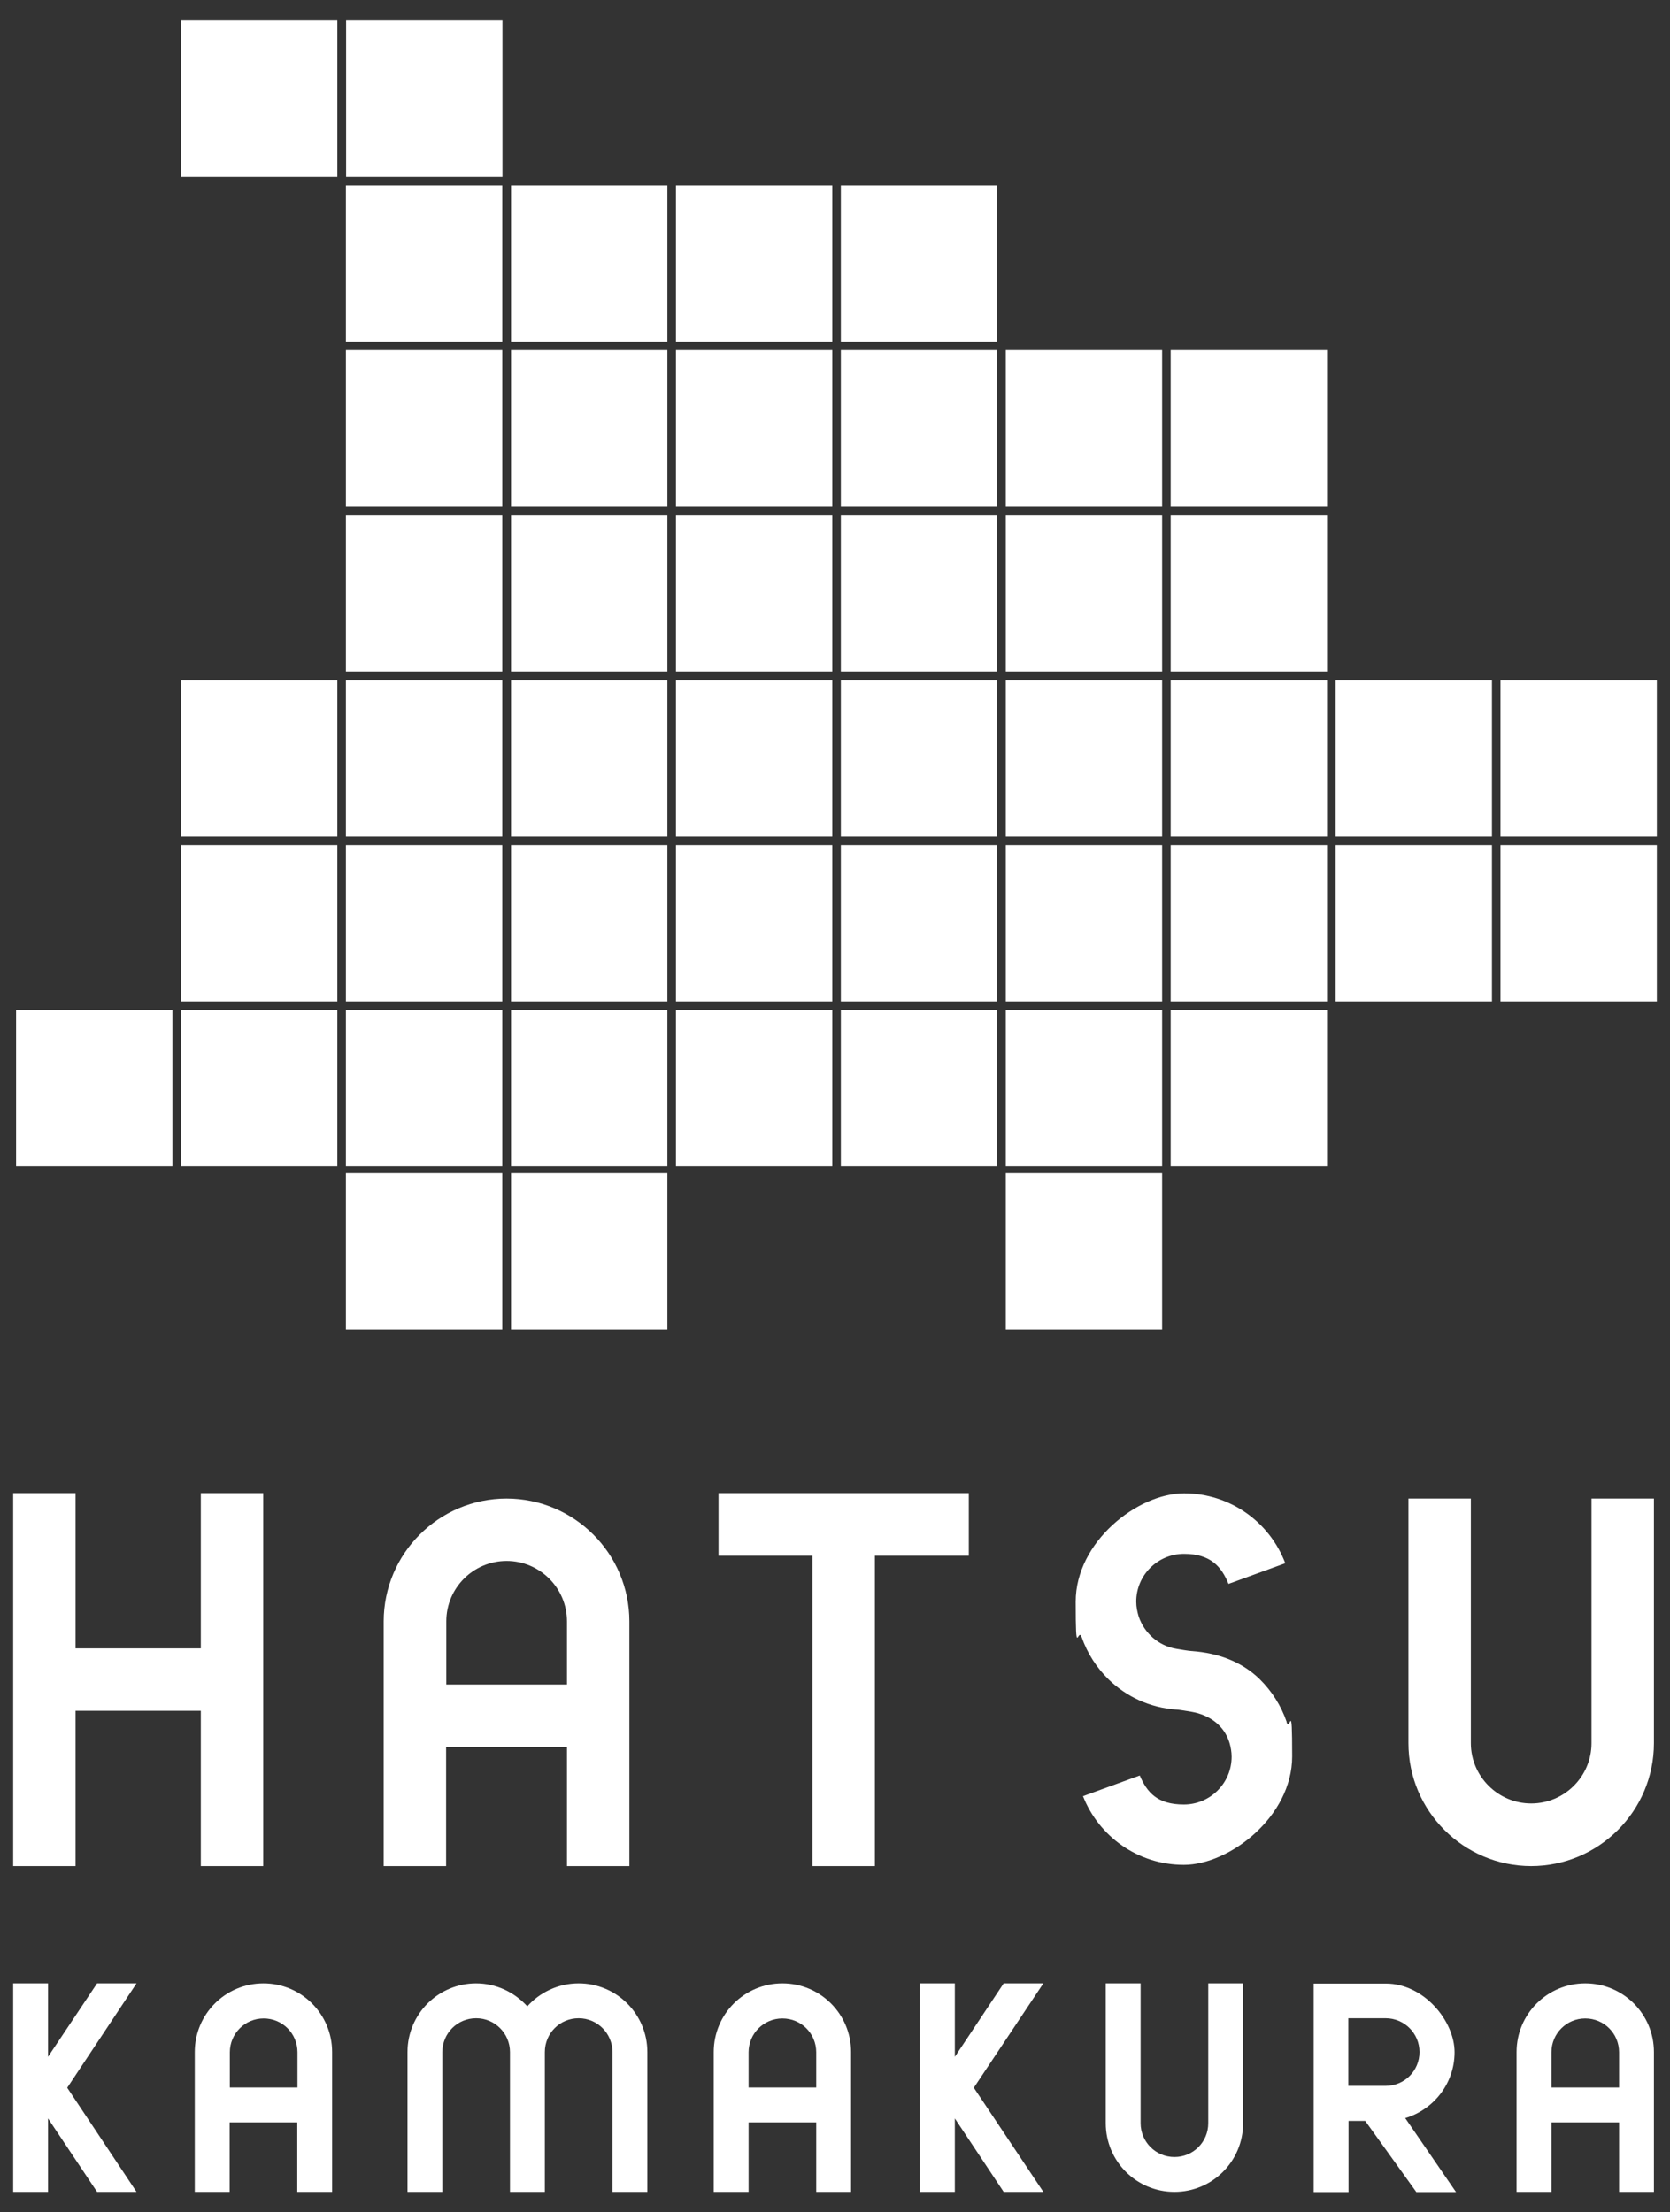 <?xml version="1.0" encoding="UTF-8"?>
<svg xmlns="http://www.w3.org/2000/svg" id="_レイヤー_1" version="1.1" viewBox="0 0 800 1060">
  <rect x="0" y="0" width="800" height="1060" fill="#333333" stroke="none"/>
  <defs>
    <style>
      .st0 {
        fill: #fff;
      }
    </style>
  </defs>
  <g>
    <rect class="st0" x="165.8" y="9.8" width="74.9" height="74.9"></rect>
    <rect class="st0" x="86.7" y="9.8" width="74.9" height="74.9"></rect>
    <rect class="st0" x="165.7" y="88.8" width="74.9" height="74.9"></rect>
    <rect class="st0" x="244.8" y="88.8" width="74.9" height="74.9"></rect>
    <rect class="st0" x="323.8" y="88.8" width="74.9" height="74.9"></rect>
    <rect class="st0" x="402.8" y="88.8" width="74.9" height="74.9"></rect>
    <rect class="st0" x="165.7" y="167.8" width="74.9" height="74.9"></rect>
    <rect class="st0" x="244.8" y="167.8" width="74.9" height="74.9"></rect>
    <rect class="st0" x="481.8" y="167.8" width="74.9" height="74.9"></rect>
    <rect class="st0" x="560.8" y="167.8" width="74.9" height="74.9"></rect>
    <rect class="st0" x="323.8" y="167.8" width="74.9" height="74.9"></rect>
    <rect class="st0" x="402.8" y="167.8" width="74.9" height="74.9"></rect>
    <rect class="st0" x="165.7" y="246.8" width="74.9" height="74.9"></rect>
    <rect class="st0" x="244.8" y="246.8" width="74.9" height="74.9"></rect>
    <rect class="st0" x="481.8" y="246.8" width="74.9" height="74.9"></rect>
    <rect class="st0" x="560.8" y="246.8" width="74.9" height="74.9"></rect>
    <rect class="st0" x="323.8" y="246.8" width="74.9" height="74.9"></rect>
    <rect class="st0" x="402.8" y="246.8" width="74.9" height="74.9"></rect>
    <rect class="st0" x="165.7" y="325.9" width="74.9" height="74.9"></rect>
    <rect class="st0" x="86.7" y="325.9" width="74.9" height="74.9"></rect>
    <rect class="st0" x="244.8" y="325.9" width="74.9" height="74.9"></rect>
    <rect class="st0" x="481.8" y="325.9" width="74.9" height="74.9"></rect>
    <rect class="st0" x="560.8" y="325.9" width="74.9" height="74.9"></rect>
    <rect class="st0" x="323.8" y="325.9" width="74.9" height="74.9"></rect>
    <rect class="st0" x="402.8" y="325.9" width="74.9" height="74.9"></rect>
    <rect class="st0" x="639.8" y="325.9" width="74.9" height="74.9"></rect>
    <rect class="st0" x="718.8" y="325.9" width="74.9" height="74.9"></rect>
    <rect class="st0" x="165.7" y="404.9" width="74.9" height="74.9"></rect>
    <rect class="st0" x="86.7" y="404.9" width="74.9" height="74.9"></rect>
    <rect class="st0" x="244.8" y="404.9" width="74.9" height="74.9"></rect>
    <rect class="st0" x="481.8" y="404.9" width="74.9" height="74.9"></rect>
    <rect class="st0" x="560.8" y="404.9" width="74.9" height="74.9"></rect>
    <rect class="st0" x="323.8" y="404.9" width="74.9" height="74.9"></rect>
    <rect class="st0" x="402.8" y="404.9" width="74.9" height="74.9"></rect>
    <rect class="st0" x="639.8" y="404.9" width="74.9" height="74.9"></rect>
    <rect class="st0" x="718.8" y="404.9" width="74.9" height="74.9"></rect>
    <rect class="st0" x="165.7" y="483.9" width="74.9" height="74.9"></rect>
    <rect class="st0" x="7.7" y="483.9" width="74.9" height="74.9"></rect>
    <rect class="st0" x="86.7" y="483.9" width="74.9" height="74.9"></rect>
    <rect class="st0" x="244.8" y="483.9" width="74.9" height="74.9"></rect>
    <rect class="st0" x="481.8" y="483.9" width="74.9" height="74.9"></rect>
    <rect class="st0" x="560.8" y="483.9" width="74.9" height="74.9"></rect>
    <rect class="st0" x="323.8" y="483.9" width="74.9" height="74.9"></rect>
    <rect class="st0" x="402.8" y="483.9" width="74.9" height="74.9"></rect>
    <rect class="st0" x="165.7" y="562.1" width="74.9" height="74.9"></rect>
    <rect class="st0" x="244.8" y="562.1" width="74.9" height="74.9"></rect>
    <rect class="st0" x="481.8" y="562.1" width="74.9" height="74.9"></rect>
  </g>
  <g>
    <path class="st0" d="M126.2,950.3c-18.2,0-32.9,14.7-32.9,32.9v67h16.7v-33.3h32.4v33.3h16.7v-67c0-18.2-14.7-32.9-32.9-32.9h0ZM110.1,1000.2v-16.9c0-8.9,7.2-16.2,16.2-16.2s16.2,7.2,16.2,16.2v16.9h-32.4Z"></path>
    <polygon class="st0" points="65.4 950.3 46.5 950.3 23 985.5 23 950.3 6.3 950.3 6.3 961.4 6.3 989.9 6.3 1010.6 6.3 1039.1 6.3 1050.2 23 1050.2 23 1015 46.5 1050.2 65.4 1050.2 32.2 1000.3 65.4 950.3"></polygon>
    <polygon class="st0" points="499.8 950.3 480.8 950.3 457.4 985.5 457.4 950.3 440.6 950.3 440.6 961.4 440.6 989.9 440.6 1010.6 440.6 1039.1 440.6 1050.2 457.4 1050.2 457.4 1015 480.8 1050.2 499.8 1050.2 466.5 1000.3 499.8 950.3"></polygon>
    <path class="st0" d="M374.8,950.3c-18.2,0-32.9,14.7-32.9,32.9v67h16.7v-33.3h32.4v33.3h16.7v-67c0-18.2-14.7-32.9-32.9-32.9h0ZM358.6,1000.2v-16.9c0-8.9,7.2-16.2,16.2-16.2s16.2,7.2,16.2,16.2v16.9h-32.4Z"></path>
    <path class="st0" d="M759.4,950.3c-18.2,0-32.9,14.7-32.9,32.9v67h16.7v-33.3h32.4v33.3h16.7v-67c0-18.2-14.7-32.9-32.9-32.9h0ZM743.2,1000.2v-16.9c0-8.9,7.2-16.2,16.2-16.2s16.2,7.2,16.2,16.2v16.9h-32.4Z"></path>
    <path class="st0" d="M228,950.3c9.8,0,18.5,4.3,24.6,11,6-6.7,14.8-11,24.6-11,18.2,0,32.9,14.7,32.9,32.9v67h-16.7v-67c0-8.9-7.2-16.2-16.2-16.2s-16.2,7.2-16.2,16.2v67h-16.7v-67h0c0-8.9-7.2-16.2-16.2-16.2s-16.2,7.2-16.2,16.2v67h-16.7v-67c0-18.2,14.7-32.9,32.9-32.9h0Z"></path>
    <path class="st0" d="M562.6,1050.2c-18.2,0-32.9-14.7-32.9-32.9v-67h16.7v67c0,8.9,7.2,16.2,16.2,16.2s16.2-7.2,16.2-16.2v-67h16.7v67c0,18.2-14.7,32.9-32.9,32.9h0Z"></path>
    <path class="st0" d="M673,1014.9c13.7-4,23.8-16.6,23.8-31.6s-14.7-32.9-32.9-32.9h-34.6v99.9h16.7v-34.1h8l24.5,34.1h19l-24.3-35.4h-.2ZM662.4,999.4h-16.5v-32.4h17.9c8.9,0,16.2,7.2,16.2,16.2s-7.2,16.2-16.2,16.2h-1.5,0Z"></path>
  </g>
  <g>
    <polygon class="st0" points="96.2 715.4 96.2 789.8 36.2 789.8 36.2 715.4 6.3 715.4 6.3 789.8 6.3 819.7 6.3 894.1 36.2 894.1 36.2 819.7 96.2 819.7 96.2 894.1 126.1 894.1 126.1 819.7 126.1 789.8 126.1 715.4 96.2 715.4"></polygon>
    <path class="st0" d="M242.7,718c-32.5,0-58.9,26.4-58.9,58.9v117.2h29.9v-57h57.9v57h29.9v-117.2c0-32.5-26.4-58.9-58.9-58.9h.1ZM213.8,807.1v-30.3c0-16,13-28.9,28.9-28.9s28.9,13,28.9,28.9v30.3h-57.9,0Z"></path>
    <polygon class="st0" points="464.1 715.4 419.1 715.4 389.2 715.4 344.2 715.4 344.2 745.4 389.2 745.4 389.2 894.1 419.1 894.1 419.1 745.4 464.1 745.4 464.1 715.4"></polygon>
    <path class="st0" d="M733.4,894.1c32.5,0,58.9-26.4,58.9-58.9v-117.2h-29.9v117.2c0,16-13,28.9-28.9,28.9s-28.9-13-28.9-28.9v-117.2h-29.9v117.2c0,32.5,26.4,58.9,58.9,58.9h-.2Z"></path>
    <path class="st0" d="M616.4,825.1c-2.7-7.9-7.2-14.9-13-20.6-8.5-8.3-19.8-12.5-32.3-13.4-1.2.2,1.3,0,0,0s-6.4-.9-7.6-1.1c-8.5-1.4-15.3-7.5-18-15.4-.7-2.3-1.2-4.7-1.2-7.2,0-12.7,10.3-22.9,22.9-22.9s17.9,6,21.3,14.4l27.2-9.9c-7.4-19.6-26.3-33.5-48.5-33.5s-51.9,23.2-51.9,51.9,1,11.7,2.9,17.1c2.7,7.7,7.1,14.5,12.8,20.1,8.5,8.3,19.8,13.6,32.3,14.5,1.2-.2-1.3,0,0,0s6.4.9,7.6,1.1c8.6,1.5,15.6,6.6,18.1,14.9.6,2.1,1,4.3,1,6.6,0,12.7-10.3,22.9-22.9,22.9s-17.6-5.7-21.1-13.9l-27.2,9.9c7.6,19.3,26.3,32.9,48.3,32.9s51.9-23.2,51.9-51.9-1-11.3-2.7-16.5h.1Z"></path>
  </g>
</svg>
